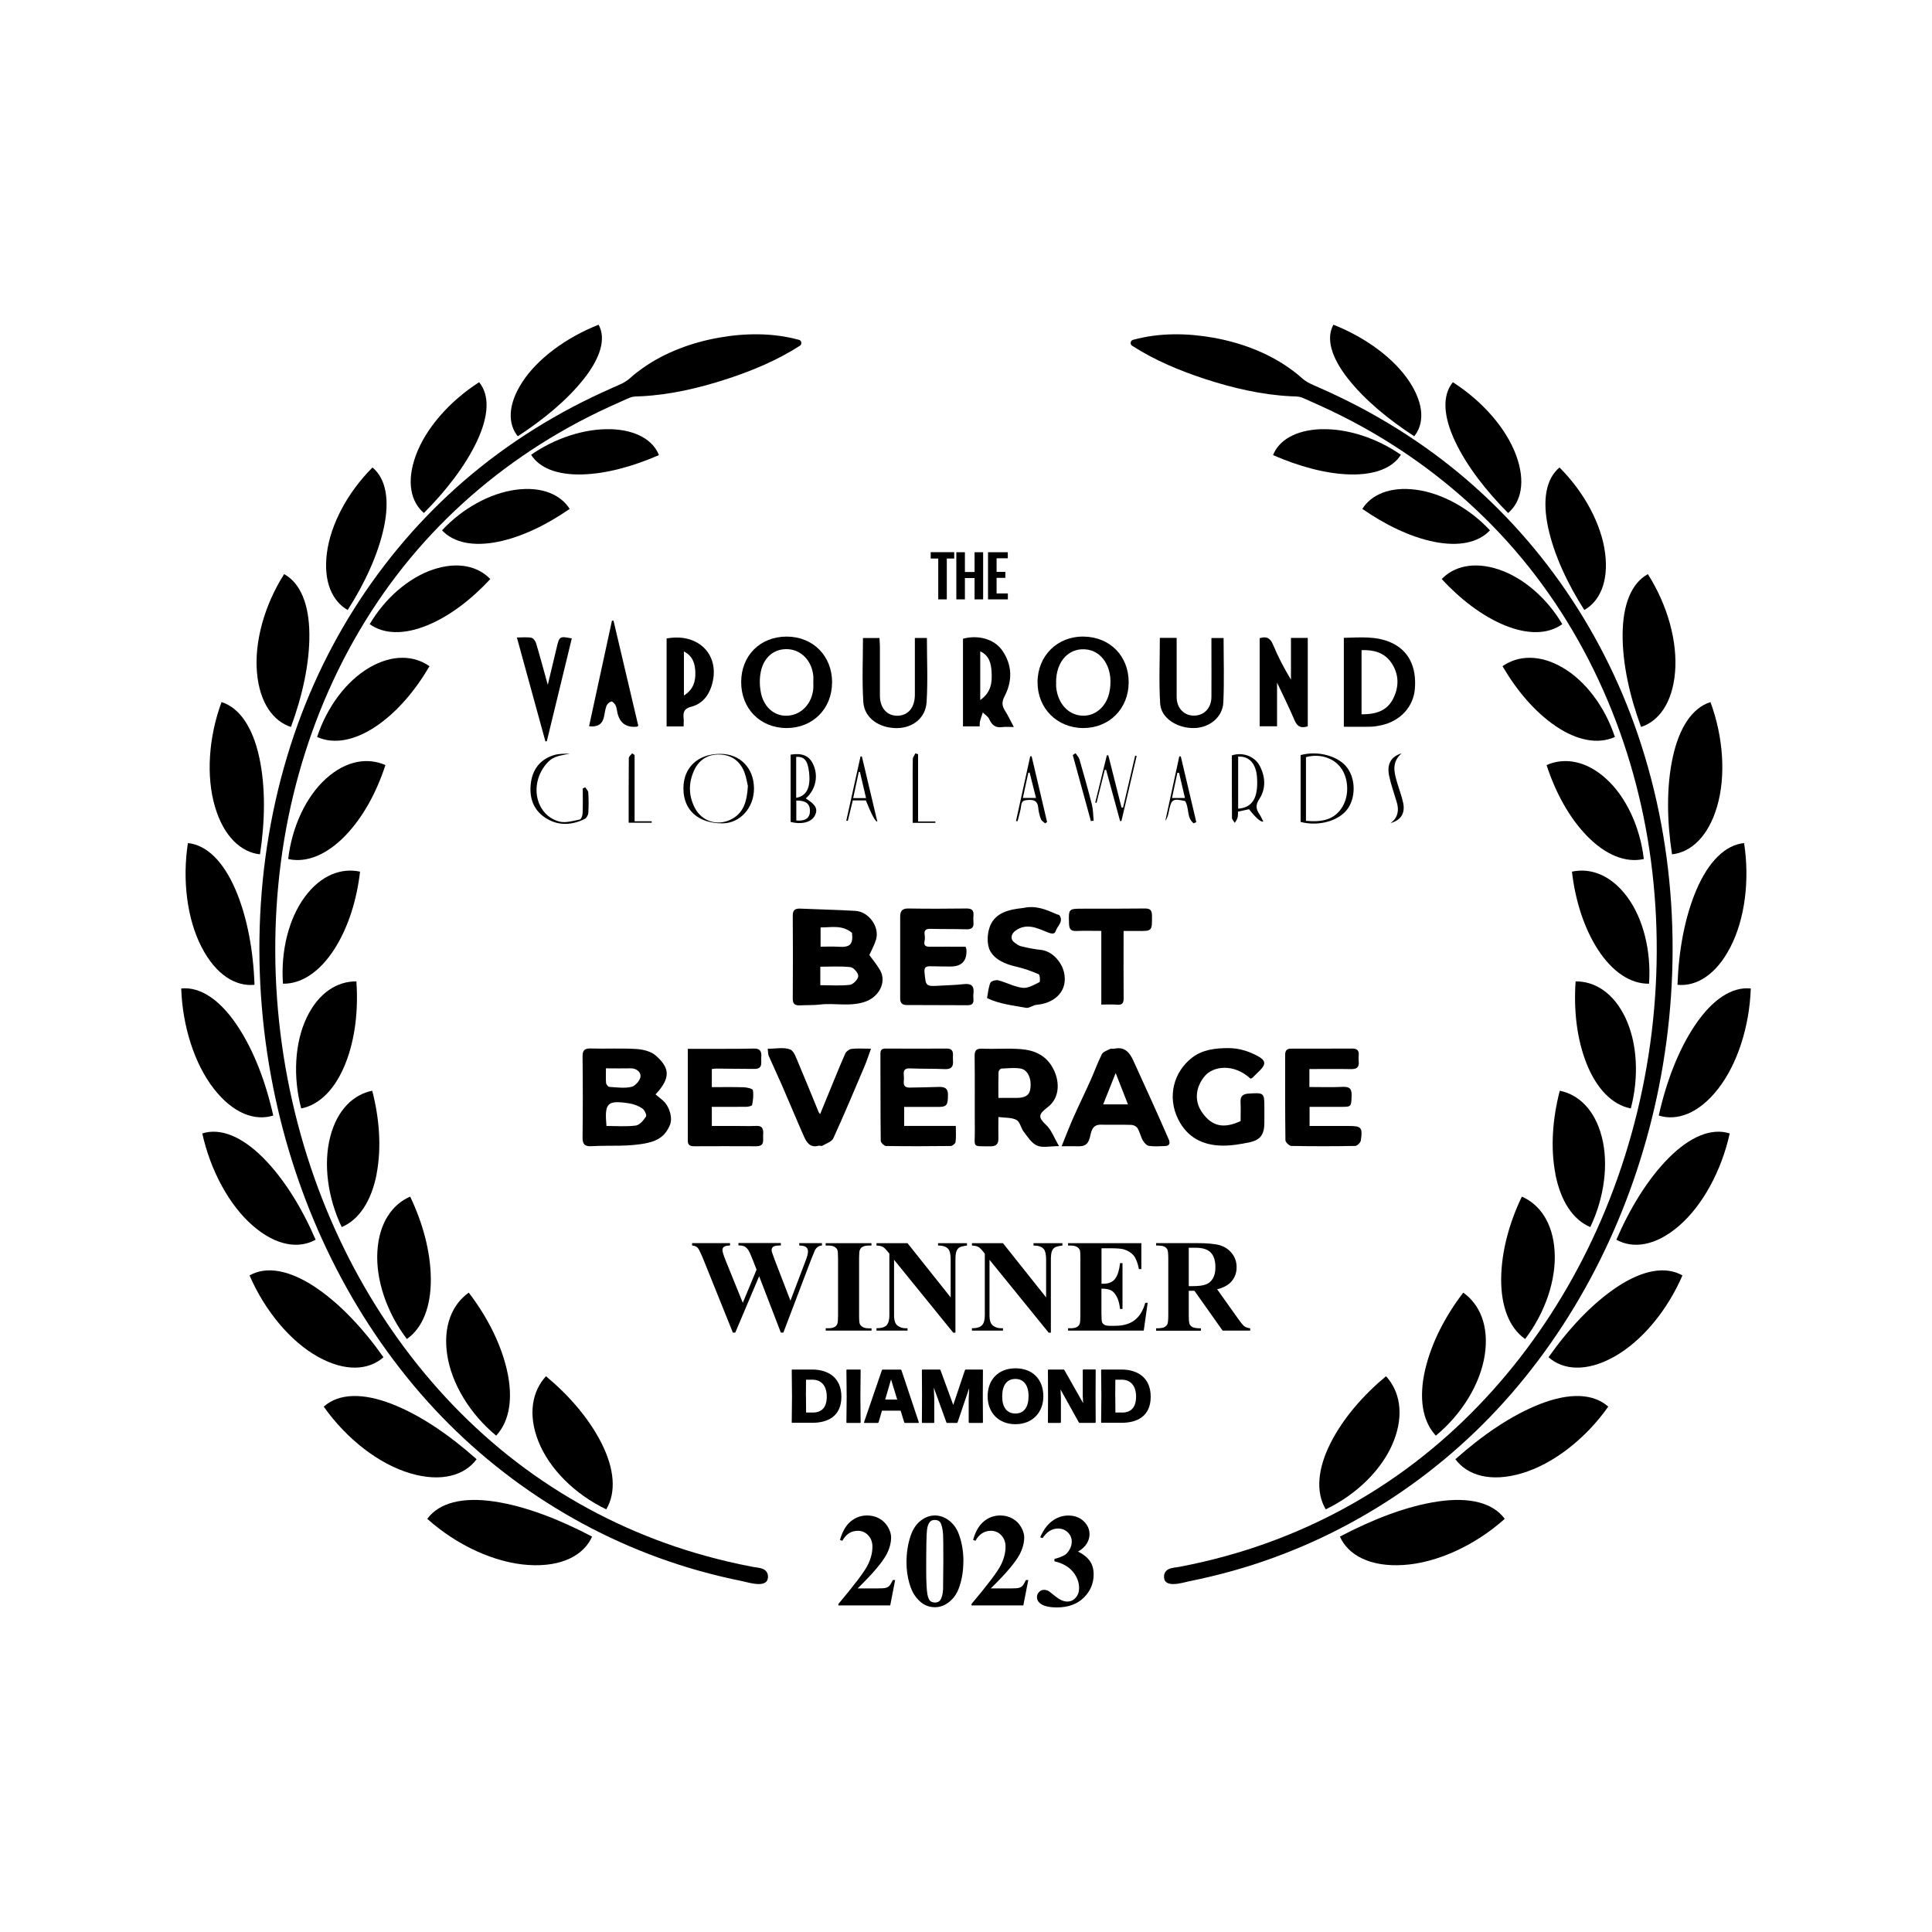 <svg xmlns="http://www.w3.org/2000/svg" id="Layer_1" data-name="Layer 1" viewBox="0 0 300 300"><g><path d="M134.99,148.3c.5.69,1.15,1.46,1.65,2.32,1.1,1.89-.17,4.15-2.2,4.89-2.4.87-4.79.19-7.17.48-.98.12-1.99.06-2.98.12-.75.04-1.2-.12-1.19-1.03.03-4.3.03-8.61,0-12.91,0-.86.36-1.11,1.16-1.08,2.86.13,5.72.18,8.57.35,2.07.12,3.77,2.48,3.21,4.42-.24.84-.69,1.63-1.05,2.44ZM127.38,152.98c1.62,0,3.13.12,4.6-.06.51-.06,1.26-.85,1.29-1.35.03-.46-.71-1.33-1.19-1.39-1.55-.18-3.13-.07-4.7-.07v2.87ZM132.3,144.85c-1.57-1.29-3.25-.82-4.88-.84v2.99c.97,0,1.84-.05,2.7.01,1.81.12,2.39-.27,2.18-2.16Z"></path><path d="M101.79,169.94c.41.34.79.63,1.14.94,1.05.94,1.56,2.74,1.08,3.85-.65,1.55-1.73,2.36-3.46,2.74-2.91.64-5.82.34-8.72.51-1.05.06-1.38-.32-1.37-1.37.05-4.18.05-8.37,0-12.55-.01-1.02.34-1.28,1.32-1.25,2.35.07,4.71-.07,7.05.08,1.03.07,2.25.36,2.99,1.01,2.09,1.84,2.47,3.37-.03,6.04ZM94.18,174.84c1.56,0,3.08.13,4.56-.07.59-.08,1.2-.82,1.57-1.4.14-.22-.22-1.02-.57-1.25-.59-.4-1.32-.68-2.03-.79-3.42-.52-3.86-.09-3.54,3.5ZM94.09,165.9c0,.91-.04,1.59.02,2.25.02.23.31.61.5.62,1.15.07,2.34.25,3.43,0,.59-.13,1.35-.99,1.42-1.59.08-.68-.61-1.31-1.54-1.29-1.22.03-2.44,0-3.83,0Z"></path><path d="M164.46,177.97c-1.4,0-2.55.29-3.42-.08-.84-.36-1.45-1.34-2.06-2.13-.45-.58-.59-1.57-1.15-1.86-.75-.4-1.77-.31-2.8-.45,0,1.28-.02,2.3,0,3.33.02.86-.36,1.23-1.22,1.22-2.97-.03-2.42.25-2.44-2.37-.03-3.87.02-7.74-.03-11.61-.01-.96.28-1.22,1.22-1.18,1.99.08,4-.09,5.98.07,1.94.15,3.69.86,4.79,2.66,1.3,2.13,1.31,4.86-.62,6.33-1.5,1.15-1.54,1.58-.26,2.79.82.77,1.23,1.98,2.01,3.3ZM155.02,170.48c1.12,0,2.04.01,2.95,0,.91-.02,1.8-.23,1.99-1.25.31-1.67-.35-3.13-1.5-3.31-.97-.15-1.99-.04-2.98.01-.16,0-.43.37-.43.57-.04,1.26-.02,2.53-.02,3.98Z"></path><path d="M203.32,165.98v2.81c1.74,0,3.44.06,5.12-.02,1.01-.05,1.47.19,1.44,1.3-.05,1.73-.04,1.79-1.43,1.8-1.67,0-3.34,0-5.1,0v2.97c1.38,0,2.8,0,4.22,0,.6,0,1.2,0,1.8,0,2.03,0,2.24.21,1.94,2.25-.05.33-.56.84-.87.85-3.31.06-6.62.06-9.93,0-.32,0-.91-.58-.91-.9-.06-4.43-.04-8.85-.04-13.28,0-.64.28-.94.94-.93,3.15,0,6.3.01,9.45-.01.77,0,1.11.28,1.03,1.06-.03.32-.03.64,0,.96.09.9-.33,1.19-1.19,1.17-2.1-.04-4.21-.01-6.46-.01Z"></path><path d="M140.4,171.87v2.96h8.02c0,.92.06,1.72-.04,2.49-.03.25-.49.63-.75.63-3.35.04-6.69.05-10.04,0-.29,0-.82-.52-.83-.8-.05-4.5-.03-9.01-.05-13.51,0-.63.24-.83.85-.82,3.15.02,6.3.02,9.45,0,.66,0,.96.26.97.9,0,.32-.03.64,0,.96.09.96-.27,1.38-1.29,1.33-1.79-.08-3.58-.03-5.37-.11-.84-.04-1.06.31-.98,1.05.03.32.04.64,0,.96-.08.76.3.99.98.97,1.47-.04,2.94-.04,4.41-.1.88-.03,1.48.14,1.47,1.21,0,1.58-.19,1.88-1.4,1.89-1.78,0-3.56,0-5.4,0Z"></path><path d="M106.8,162.86c2.04,0,3.91,0,5.78,0,1.52,0,3.03,0,4.55-.04.95-.02,1.15.54,1.08,1.32-.07.77.33,1.84-1.04,1.84-1.99,0-3.99-.04-5.98-.05-.19,0-.38.04-.66.07v2.81c1.65,0,3.3-.03,4.95.02.5.02,1.37.21,1.42.44.15.74.03,1.55-.11,2.31-.03.15-.59.28-.91.28-1.75.03-3.5.01-5.35.01v2.97c1.33,0,2.66,0,4,0,.96,0,1.92.04,2.87-.01,1.08-.06,1.16.59,1.1,1.39-.05.78.31,1.78-1.09,1.77-3.19-.02-6.38-.01-9.58,0-.59,0-1.03-.12-1.03-.84,0-4.7,0-9.41,0-14.29Z"></path><path d="M149.93,146.99c.09.27.13.34.13.41q.19,2.68-2.48,2.68c-1.04,0-2.07-.02-3.11-.04-.65,0-1,.11-.91.96.21,2.17.16,2.19,2.46,2.05,1.23-.07,2.47-.1,3.7-.24,1.12-.12,1.57.31,1.44,1.41-.04.32-.02.64,0,.96.05.68-.28.91-.93.91-3.15-.02-6.3-.02-9.45-.03-.69,0-1-.32-1-1.03.01-4.23,0-8.46,0-12.69,0-.86.31-1.29,1.28-1.27,2.99.05,5.98.04,8.98,0,.83-.01,1.19.24,1.12,1.08-.03.36-.03.72,0,1.08.08.86-.33,1.09-1.14,1.07-1.83-.06-3.67-.02-5.5-.07-.72-.02-1.06.18-.94.95.05.31.05.65-.02.95-.16.76.24.88.86.88,1.83-.02,3.66,0,5.5,0Z"></path><path d="M194.19,167.5c-2.68-2.46-5.8-1.9-7.06-.47-1.34,1.54-1.85,3.75-.46,5.72,1.52,2.16,3.33,2.56,5.97,1.33,0-.97.04-1.97-.01-2.96-.05-.96.43-1.26,1.28-1.31,2.39-.15,2.42-.13,2.42,2.24,0,.76,0,1.52,0,2.27,0,1.78-.57,2.67-2.24,3.04-1.43.31-2.92.56-4.38.53-2.97-.06-5.35-1.28-6.75-4.06-1.75-3.49-.73-7.35,2.11-9.57,1.64-1.28,3.62-1.51,5.68-1.51,1.67,0,3.15.48,4.58,1.25,1.18.64,1.29,1.23.34,2.18-.39.39-.79.78-1.19,1.17-.05.05-.14.07-.3.15Z"></path><path d="M164.85,177.98c.68-1.66,1.23-3.12,1.87-4.55.85-1.91,1.77-3.78,2.62-5.68.61-1.35,1.09-2.75,1.76-4.06.2-.39.84-.58,1.3-.82.16-.08.4.02.59-.02,1.65-.38,2.43.58,3.02,1.9.9,2.01,1.83,4,2.73,6,.93,2.07,1.86,4.14,2.76,6.22.23.54.09.97-.58.99-.84.03-1.69.09-2.51-.03-.36-.05-.75-.49-.95-.84-.34-.6-.47-1.32-.82-1.9-.16-.28-.63-.51-.96-.52-1.59-.05-3.19,0-4.79-.03-1.37-.02-1.47,1.26-1.66,2-.3,1.15-.88,1.38-1.85,1.35-.75-.02-1.5,0-2.53,0ZM171.3,171.49h3.85c-.63-1.6-1.21-3.08-1.91-4.87-.69,1.74-1.28,3.21-1.94,4.87Z"></path><path d="M158.9,140.99c1.9-.44,3.55.24,5.19.98.14.06.36.06.43.17.67.99-.35,1.64-.59,2.43-.14.48-.58.47-1.23.21-1.58-.63-3.25-1.52-5-.28-.67.48-.88,1.29-.25,1.79.33.27.71.55,1.12.65,1.01.25,2.04.45,3.07.56,1.86.2,3.42,2.08,3.66,3.91.39,2.95-2.05,4.44-4.31,4.61-.57.04-1.16.56-1.66.47-2.01-.36-4.07-.58-5.96-1.46-.04-.02-.1-.05-.1-.06.15-.8.21-1.64.52-2.37.11-.26.85-.47,1.22-.38,1.29.34,2.51,1.02,3.8,1.17.84.09,1.78-.48,2.6-.89.14-.07.07-1.13-.12-1.22-1.13-.49-2.3-.91-3.5-1.18-1.66-.38-3.32-1.06-4.06-2.49-.53-1.02-.44-2.68,0-3.8.88-2.18,3.06-2.59,5.15-2.82Z"></path><path d="M127.35,173c.48-1.17.92-2.25,1.36-3.32.84-2.03,1.65-4.07,2.54-6.08.15-.33.62-.69.98-.73.9-.1,1.81-.03,3.02-.03-.38,1.03-.65,1.89-1,2.72-1.59,3.74-3.16,7.49-4.85,11.19-.25.54-1.11.81-1.71,1.16-.15.09-.4-.05-.59,0-1.31.36-1.85-.52-2.27-1.46-1.15-2.6-2.24-5.23-3.37-7.84-.68-1.56-1.41-3.09-2.09-4.65-.12-.27-.09-.6-.16-1.11,1.24,0,2.47-.27,3.47.1.62.23.97,1.37,1.31,2.16,1.07,2.51,2.08,5.04,3.12,7.56.05.13.17.23.23.31Z"></path><path d="M208.67,112.84v-13.8c2.49-.05,4.95-.31,7.29.72,2.72,1.19,4.03,3.73,3.74,7.21-.23,2.76-2.21,4.95-5.1,5.62-.55.13-1.12.23-1.68.25-1.37.04-2.75.01-4.26.01ZM211.41,110.92c2.11.01,3.88-.47,4.86-2.32,1.01-1.91,1.01-3.92-.26-5.74-1.09-1.55-2.72-1.97-4.59-1.91v9.97Z"></path><path d="M175.26,105.97c-.02,4.07-3,7.07-7.03,7.08-4.08,0-7.14-3.05-7.12-7.14.02-4.1,3.09-7.13,7.18-7.06,4.08.06,6.99,3.03,6.97,7.13ZM164,105.95c0,.24-.02.49,0,.73.24,2.54,1.86,4.33,4.02,4.45,1.97.11,3.7-1.31,4.21-3.49.12-.51.19-1.04.2-1.56.09-2.66-1.35-4.81-3.45-5.19-2.85-.51-5.01,1.68-4.99,5.07Z"></path><path d="M129.2,106c-.01,4.06-3,7.05-7.05,7.05-4.1,0-7.08-3.02-7.06-7.16.01-4.1,2.95-7.03,7.05-7.04,4.11,0,7.08,3,7.07,7.15ZM126.29,105.93c0-.32.03-.65,0-.97-.22-2.31-1.8-4-3.87-4.15-2.09-.15-3.8,1.14-4.28,3.48-.22,1.07-.2,2.27.03,3.35.5,2.34,2.27,3.68,4.29,3.48,2.07-.21,3.63-1.91,3.83-4.21.03-.32,0-.65,0-.97Z"></path><path d="M171.01,155.98v-11.43c-1.35,0-2.61-.04-3.86.01-.83.04-1.12-.27-1.15-1.09-.08-2.38-.11-2.37,2.2-2.37,3.19,0,6.38.01,9.57-.03.85-.01,1.1.28,1.11,1.11.02,2.42.05,2.41-2.37,2.38-.63,0-1.26,0-2.04,0,0,.65,0,1.23,0,1.81,0,2.87-.02,5.74.01,8.62,0,.76-.21,1.1-1.03,1.02-.75-.07-1.5-.02-2.43-.02Z"></path><path d="M195.6,99.1c1.09-.35,1.66,0,2.09,1.03.76,1.85,1.7,3.63,2.77,5.41v-6.48h2.61v13.72c-.93.3-1.59.16-2.04-.91-.8-1.89-1.72-3.73-2.73-5.88v6.79h-2.7v-13.68Z"></path><path d="M157.43,112.89c-.73,0-1.27-.06-1.78.01-1.05.16-1.63-.3-2.04-1.23-.18-.41-.65-.69-1-1.03-.15.44-.31.88-.43,1.33-.06.23-.04.48-.06.82h-2.59v-13.61c2.32-.63,4.84.03,6.08,1.8,1.58,2.25,1.63,4.73.39,7.11-.47.91-.43,1.49.06,2.27.47.74.84,1.55,1.37,2.54ZM152.21,108.7c1.74-1.21,1.86-2.8,1.76-4.4-.08-1.24-.33-2.5-1.76-3.16v7.56Z"></path><path d="M142.07,99.06h1.86c0,3.37.16,6.69-.05,9.99-.16,2.45-2.16,3.98-4.56,4.01-2.77.03-5.09-1.54-5.26-4.01-.22-3.29-.06-6.61-.06-9.98h2.56c.02.41.07.83.07,1.25,0,2.55,0,5.1,0,7.66,0,1.95,1.09,3.18,2.73,3.16,1.64-.02,2.69-1.26,2.7-3.23.01-2.91,0-5.82,0-8.84Z"></path><path d="M190,99.07c0,3.37.11,6.68-.04,9.99-.1,2.28-2.12,3.92-4.46,3.99-2.67.08-5.21-1.52-5.35-3.78-.21-3.37-.05-6.77-.05-10.22h2.61v1.17c0,2.67,0,5.34,0,8.02,0,1.72,1.16,2.92,2.75,2.88,1.54-.03,2.63-1.19,2.65-2.88.02-2.63,0-5.26,0-7.89,0-.4,0-.8,0-1.28h1.89Z"></path><path d="M103.52,99.14c5.07-.93,8.48,2.74,6.95,7.44-.51,1.57-1.53,2.74-3.1,3.15-1.09.28-1.33.8-1.22,1.77.05.4,0,.8,0,1.3h-2.64v-13.65ZM106.2,108c1.48-.93,1.82-2.22,1.77-3.62-.04-1.28-.36-2.5-1.77-3.22v6.84Z"></path><path d="M95.26,96.35c1.29,5.46,2.57,10.93,3.85,16.34-.14.1-.17.14-.21.15q-2.46.24-3.02-2.12c-.09-.39-.11-.82-.28-1.17-.13-.27-.49-.66-.66-.62-.3.06-.65.38-.76.67-.22.56-.27,1.18-.41,1.77q-.38,1.65-2.3,1.4c1.19-5.47,2.37-10.92,3.55-16.37.08-.01.16-.02.24-.04Z"></path><path d="M80.26,98.99c.83,0,1.56-.09,2.25.04.3.06.64.52.74.87.61,2.03,1.15,4.08,1.81,6.44.51-2.15.95-3.98,1.39-5.82.42-1.73.45-1.75,2.34-1.39-1.3,5.33-2.59,10.65-3.88,15.97-.07,0-.15.01-.22.02-1.46-5.33-2.93-10.66-4.43-16.14Z"></path><path d="M193.93,125.66c-.61.13-1.12.24-1.69.37-.02.31.01.63-.07.93-.08.29-.28.55-.43.82-.15-.26-.44-.52-.44-.78-.03-3.24-.02-6.48-.02-9.7,1.62-.55,3.49.09,4.3,1.57.92,1.71,1.03,3.58-.03,5.2-.62.94-.53,1.54,0,2.33.24.36.41.77.62,1.17q-.59.16-2.22-1.91ZM192.26,117.49v8.08c2.23-.16,3.14-1.7,2.93-4.84-.14-2.14-1.22-3.35-2.93-3.24Z"></path><path d="M122.77,117.18c1.8-.29,2.85.17,3.47,1.44.89,1.82.44,3.99-1.12,5.36,1.53.95,1.9,1.61,1.45,2.59-.5,1.08-2,1.51-3.8,1.06v-10.45ZM123.63,123.89c1.64-.3,2.27-1.62,2-3.97-.21-1.83-.72-2.45-2-2.4v6.37ZM123.65,127.41c1.43.11,2.12-.39,2.12-1.51,0-1.1-.67-1.62-2.12-1.59v3.1Z"></path><path d="M201.96,127.63v-10.38c2.72-.75,5.97.17,7.29,2.04,1.25,1.77,1.26,4.52.02,6.29-1.32,1.88-4.51,2.79-7.31,2.05ZM202.8,127.46c2.34.2,4.4-.06,5.68-2.23,1.07-1.81.91-4.48-.32-6.07-1.17-1.52-3.3-2.17-5.37-1.59v9.89Z"></path><path d="M111.78,117.06c3.11-.03,5.28,2.17,5.3,5.36.01,3.01-2.16,5.42-4.89,5.43-3.76,0-6.05-2.02-6.07-5.39-.02-3.25,2.2-5.37,5.66-5.4ZM116.13,122.05c-.13-.53-.25-1.42-.58-2.23-.68-1.69-2.02-2.62-3.83-2.66-1.81-.04-3.19.82-3.95,2.49-.88,1.95-.86,3.93.14,5.83,1.08,2.04,3.4,2.79,5.48,1.82,2.07-.97,2.6-2.82,2.74-5.25Z"></path><path d="M90.89,122.26c.16.27.45.54.46.82.06,1.05.07,2.11,0,3.15-.02.33-.28.81-.56.94-1.96.96-4,1.09-5.91-.06-2-1.21-2.72-3.13-2.46-5.41.25-2.22,1.44-3.77,3.57-4.44.86-.27,1.83-.2,2.48-.26-.85.25-2.13.32-2.96.96-.88.69-1.6,1.84-1.93,2.93-.91,3.02.57,6.01,3.31,6.69.97.24,2.11-.12,3.15-.33.2-.04.42-.61.43-.95.05-1.29.02-2.58.02-3.87.13-.06.26-.11.38-.17Z"></path><path d="M171.55,119.54c-.43,1.71-.85,3.42-1.28,5.13l-.2-.05c.6-2.44,1.2-4.89,1.8-7.33.08,0,.15,0,.23,0,.68,2.7,1.37,5.4,2.05,8.11.08,0,.16,0,.24,0,.63-2.69,1.26-5.38,1.88-8.07.08.02.15.04.23.06-.79,3.36-1.57,6.72-2.36,10.08-.07.01-.14.02-.21.03-.72-2.65-1.45-5.3-2.17-7.96h-.21Z"></path><path d="M157.76,127.5c.74-3.35,1.47-6.7,2.21-10.05.07,0,.15-.01.22-.02.8,3.4,1.6,6.81,2.4,10.21-.1.07-.2.14-.3.21-.23-.22-.57-.39-.66-.66-.21-.56-.36-1.16-.41-1.76-.09-1.06-.67-1.29-1.62-1.21-.61.05-.95.14-1.03.85-.09.82-.37,1.63-.56,2.44-.08,0-.16-.01-.24-.02ZM158.83,123.9h2.04c-.35-1.4-.67-2.67-.99-3.94-.07.02-.14.04-.21.05-.27,1.25-.54,2.5-.84,3.89Z"></path><path d="M185.35,127.84c-1.11-.84-.66-2.37-1.32-3.45-1.93-.44-2.15-.3-2.53,1.61-.1.5-.21,1-.55,1.46.72-3.33,1.45-6.67,2.17-10l.23-.02c.8,3.4,1.61,6.8,2.41,10.21-.14.07-.27.13-.41.2ZM183.08,120c-.09,0-.18,0-.26,0-.27,1.28-.54,2.56-.83,3.91h2.01c-.32-1.39-.62-2.65-.92-3.92Z"></path><path d="M131.41,127.44c.74-3.32,1.47-6.65,2.21-9.97.07,0,.14-.01.21-.02.8,3.38,1.6,6.75,2.4,10.13q-.42.09-1.78-3.29h-2.03c-.25,1.03-.51,2.1-.77,3.17-.08,0-.16-.02-.24-.03ZM134.48,123.93c-.34-1.44-.65-2.75-.95-4.06-.06,0-.12,0-.18,0-.28,1.32-.56,2.63-.87,4.06h2Z"></path><path d="M142.56,127.56h2.68c0,.07,0,.14,0,.21h-3.52c0-2.02,0-3.95,0-5.88,0-1.34-.02-2.67.02-4.01,0-.3.26-.6.39-.9.14.04.28.09.43.13v10.44Z"></path><path d="M98.54,117.24v10.29h2.66c0,.07,0,.15-.01.22h-3.57c0-3.42-.01-6.73.02-10.04,0-.24.34-.49.52-.73.13.09.25.17.38.26Z"></path><path d="M215.93,127.81c1.14-.85,1.34-1.95.96-3.24-.4-1.36-.89-2.69-1.18-4.07-.39-1.85.26-3.01,1.93-3.52-1.59,1.39-1.15,2.94-.71,4.48.31,1.09.74,2.15.96,3.25.32,1.6-.38,2.66-1.96,3.1Z"></path><path d="M167,116.95c.21.32.52.62.62.98.67,2.33,1.34,4.66,1.93,7.01.2.81.19,1.67.27,2.5-.14.02-.29.04-.43.05-.94-3.41-1.87-6.83-2.81-10.24.14-.1.29-.2.43-.3Z"></path><g><path d="M145.69,93.07v-6.34h-1.17v-.99h3.65v.99h-1.15v6.34h-1.34Z"></path><path d="M148.5,93.07v-7.32h1.33v3.07h1.5v-3.07h1.33v7.32h-1.33v-3.31h-1.5v3.31h-1.33Z"></path><path d="M153.42,93.07v-7.32h3.07v.94h-1.74v2.11h1.36v.93h-1.36v2.42h1.75v.92h-3.09Z"></path></g><g><path d="M127.63,193.03v.37c-.25.02-.47.09-.64.21-.17.12-.33.3-.46.55-.04.08-.25.6-.63,1.55l-4.26,11.22h-.39l-3.37-8.76-3.71,8.76h-.37l-4.47-11.1c-.45-1.12-.77-1.79-.95-2.02s-.48-.37-.91-.41v-.37h5.89v.37c-.48.01-.79.08-.95.21-.16.13-.23.29-.23.49,0,.25.16.79.49,1.61l2.67,6.59,2.14-5.15-.56-1.44c-.31-.79-.54-1.31-.71-1.58-.17-.26-.36-.45-.58-.57-.22-.11-.54-.17-.96-.17v-.37h6.58v.37c-.46,0-.79.04-.99.11-.14.05-.25.12-.33.24-.08.11-.12.24-.12.38,0,.15.15.62.45,1.41l2.48,6.44,2.21-5.82c.23-.6.38-1.01.43-1.23.05-.22.08-.42.08-.61,0-.27-.09-.49-.28-.65-.19-.16-.54-.24-1.07-.26v-.37h3.53Z"></path><path d="M135.33,206.25v.37h-7.11v-.37h.45c.39,0,.71-.07.95-.21.17-.09.31-.25.4-.48.07-.16.11-.58.11-1.26v-8.94c0-.69-.04-1.13-.11-1.3-.07-.17-.22-.33-.45-.46-.22-.13-.53-.19-.91-.19h-.45v-.37h7.11v.37h-.45c-.39,0-.71.07-.95.21-.17.09-.31.25-.41.48-.07.16-.11.58-.11,1.26v8.94c0,.69.04,1.13.12,1.3.08.17.23.33.45.46.22.13.53.2.91.2h.45Z"></path><path d="M140.91,193.03l6.71,8.43v-5.84c0-.82-.12-1.37-.35-1.65-.32-.39-.86-.57-1.61-.56v-.37h4.49v.37c-.57.07-.96.17-1.16.28-.2.12-.35.31-.46.57-.11.26-.17.72-.17,1.36v11.32h-.34l-9.19-11.32v8.64c0,.78.18,1.31.54,1.58.36.27.77.41,1.23.41h.32v.37h-4.82v-.37c.75,0,1.27-.16,1.56-.46.29-.3.44-.81.44-1.53v-9.59l-.29-.36c-.29-.36-.54-.6-.76-.71-.22-.11-.54-.18-.95-.19v-.37h4.82Z"></path><path d="M155.73,193.03l6.71,8.43v-5.84c0-.82-.12-1.37-.35-1.65-.32-.39-.86-.57-1.61-.56v-.37h4.49v.37c-.57.07-.96.17-1.16.28-.2.12-.35.31-.46.57-.11.26-.17.72-.17,1.36v11.32h-.34l-9.19-11.32v8.64c0,.78.18,1.31.54,1.58.36.27.77.41,1.23.41h.32v.37h-4.82v-.37c.75,0,1.27-.16,1.56-.46.29-.3.44-.81.44-1.53v-9.59l-.29-.36c-.29-.36-.54-.6-.76-.71-.22-.11-.54-.18-.95-.19v-.37h4.82Z"></path><path d="M171.04,193.81v5.53h.27c.86,0,1.49-.27,1.87-.81.39-.54.63-1.34.74-2.39h.38v7.12h-.38c-.08-.77-.25-1.41-.51-1.9-.26-.5-.56-.83-.9-1s-.84-.26-1.48-.26v3.83c0,.75.03,1.21.1,1.37.06.17.18.3.36.41s.45.16.84.16h.81c1.27,0,2.29-.29,3.05-.88s1.31-1.48,1.65-2.69h.37l-.61,4.32h-11.75v-.37h.45c.39,0,.71-.07.95-.21.17-.09.31-.25.4-.48.07-.16.11-.58.11-1.26v-8.94c0-.61-.02-.99-.05-1.13-.07-.23-.19-.41-.37-.54-.25-.19-.6-.28-1.04-.28h-.45v-.37h11.38v4.02h-.38c-.19-.98-.47-1.69-.82-2.11s-.85-.74-1.49-.94c-.37-.12-1.07-.18-2.1-.18h-1.4Z"></path><path d="M184.59,200.43v3.81c0,.73.05,1.2.14,1.39s.25.34.48.46c.23.11.65.17,1.27.17v.37h-6.96v-.37c.63,0,1.06-.06,1.28-.18.22-.12.38-.27.47-.46.09-.19.14-.65.14-1.38v-8.82c0-.73-.05-1.2-.14-1.39-.09-.19-.25-.34-.48-.46-.23-.11-.65-.17-1.27-.17v-.37h6.31c1.64,0,2.85.11,3.61.34s1.38.65,1.86,1.26c.48.61.72,1.33.72,2.15,0,1-.36,1.83-1.08,2.49-.46.41-1.11.72-1.94.93l3.27,4.6c.43.59.73.97.91,1.11.27.21.59.32.95.34v.37h-4.28l-4.38-6.19h-.89ZM184.59,193.76v5.95h.57c.93,0,1.62-.08,2.08-.26.46-.17.82-.48,1.09-.92.26-.44.4-1.02.4-1.74,0-1.04-.24-1.8-.73-2.3-.48-.49-1.26-.74-2.34-.74h-1.07Z"></path></g><g><path d="M123.04,220.94c-.06,0-.1-.02-.1-.1l.04-3.98-.04-4.1c0-.07.04-.1.1-.1h3.07c2.4,0,4.54,1.18,4.54,4.22s-2.1,4.05-4.52,4.05h-3.1ZM125.15,216.81l.02,2.53h1.06c1.27,0,2.15-.7,2.15-2.47s-.93-2.63-2.2-2.63h-1.02l-.02,2.57Z"></path><path d="M133.64,220.85c0,.07-.04.1-.1.1h-2.01c-.06,0-.1-.02-.1-.1l.04-4.01-.04-4.08c0-.07.04-.1.1-.1h2.01c.06,0,.1.02.1.1l-.04,4.08.04,4.01Z"></path><path d="M139.97,212.75l2.7,8.09c.02.06-.02.11-.08.11h-2.07s-.1-.04-.11-.08l-.56-1.82h-2.9l-.53,1.82s-.06.08-.11.08h-2.06c-.06,0-.11-.05-.08-.11l2.78-8.1s.06-.07.11-.07h2.8s.09.04.11.08ZM138.36,214.2l-.91,3.12h1.87l-.96-3.12Z"></path><path d="M145.08,220.85c0,.06-.04.1-.1.1h-1.74c-.06,0-.09-.02-.09-.1l.02-4.09-.02-4c0-.07.04-.1.09-.1h2.68s.1.02.11.07l1.99,5.43,1.82-5.42s.06-.08.11-.08h2.59c.06,0,.09.02.09.1l-.02,4,.02,4.09c0,.07-.03.1-.09.1h-2.02c-.06,0-.1-.04-.1-.1v-3.66l.07-1.63-1.8,5.31s-.06.08-.11.08h-1.51s-.1-.02-.11-.07l-1.96-5.41.07,1.73v3.66Z"></path><path d="M153.36,216.83c0-2.62,1.68-4.36,4.32-4.36s4.33,1.69,4.33,4.36c0,2.49-1.7,4.32-4.33,4.32s-4.32-1.81-4.32-4.32ZM159.72,216.83c0-1.64-.69-2.71-2.05-2.71s-2.05,1.02-2.05,2.71.72,2.66,2.06,2.66,2.03-1.02,2.03-2.66Z"></path><path d="M164.72,220.85c0,.07-.04.1-.09.1h-1.81c-.06,0-.1-.02-.1-.1l.02-4.01-.02-4.08c0-.07.04-.1.1-.1h2.34s.08.02.11.07l2.92,5.15-.06-1.09v-4.04c0-.06.04-.1.1-.1h1.81c.06,0,.1.02.1.1l-.02,4.08.02,4.01c0,.07-.04.1-.1.1h-2.41s-.08-.02-.11-.07l-2.84-5.11.06,1.31v3.77Z"></path><path d="M171.07,220.94c-.06,0-.09-.02-.09-.1l.04-3.98-.04-4.1c0-.07.04-.1.09-.1h3.07c2.4,0,4.54,1.18,4.54,4.22s-2.1,4.05-4.52,4.05h-3.1ZM173.18,216.81l.02,2.53h1.06c1.26,0,2.15-.7,2.15-2.47s-.93-2.63-2.2-2.63h-1.02l-.02,2.57Z"></path></g></g><g><g><path d="M124.19,52.82c-.06-.04-.13-.06-.21-.07-4-1.09-8.28-1.04-12.34-.32-4.18.74-8.34,2.26-11.83,4.72-.68.48-1.35,1-1.97,1.56-.79.71-1.64,1.02-2.61,1.45-2.16.95-4.29,1.97-6.38,3.07-4.02,2.13-7.89,4.54-11.55,7.24-14.3,10.54-25.01,25.25-31.04,41.93-6.49,17.96-7.58,37.72-3.85,56.4,3.48,17.45,11.22,34.13,22.9,47.6,11.4,13.15,26.45,22.79,43.21,27.5,2.24.63,4.5,1.17,6.78,1.63,1.02.21,4.14,1.26,3.94-.88-.04-.46-.34-.84-.76-1.02-.47-.21-1.1-.23-1.61-.33-.69-.13-1.38-.27-2.07-.42-2.25-.48-4.49-1.05-6.7-1.7-8.48-2.5-16.55-6.29-23.87-11.25-14.62-9.9-25.82-24.25-32.81-40.4-7.55-17.44-10.27-37.01-7.78-55.85,2.41-18.26,9.92-35.85,22.3-49.58,6.03-6.69,13.11-12.38,20.89-16.9,2.04-1.19,4.12-2.28,6.25-3.31,1.09-.52,2.19-1.03,3.29-1.51.5-.22,1-.47,1.51-.66.55-.2,1.13-.16,1.71-.19,4.5-.23,8.96-1.27,13.23-2.66,3.96-1.29,7.87-2.92,11.38-5.18,0,0,0,0,0,0,.01,0,.02-.02.03-.02.13-.1.19-.23.2-.36,0,0,0-.02,0-.03,0,0,0,0,0-.01,0-.18-.07-.36-.25-.45Z"></path><path d="M94.83,66.65c-4.04-.13-8.67,1.39-12.36,3.97,1.31,2.07,4.07,3.14,7.87,3.05,3.81-.09,7.97-1.26,11.98-3-.87-2.25-3.43-3.9-7.49-4.03Z"></path><path d="M90.67,58.82c2.6-3.3,3.46-6.25,2.28-8.4-5.13,2.03-9.5,5.32-11.82,8.87-2.33,3.55-2.27,6.56-.73,8.45,3.92-2.54,7.66-5.61,10.27-8.92Z"></path><path d="M94.14,234.37c1.59-2.69,1.25-6.31-.72-10.24-1.99-3.94-5.12-7.5-8.64-10.43-2.09,2.27-2.87,5.84-1.18,10.11,1.68,4.25,5.64,8.21,10.54,10.56Z"></path><path d="M66.35,235.85c4.6,4.12,10.5,6.83,15.72,7.16,5.24.34,8.62-1.58,9.87-4.41-5.03-2.64-10.3-4.72-15.21-5.45-4.88-.72-8.53.17-10.39,2.7Z"></path><path d="M77.05,222.92c2.12-2.29,2.64-5.9,1.67-10.16-.98-4.27-3.17-8.43-5.93-12.04-2.51,1.77-4.03,5.09-3.35,9.63.67,4.51,3.55,9.23,7.6,12.57Z"></path><path d="M74,226.58c-4.11-3.66-8.65-6.82-13.18-8.58-4.51-1.75-8.22-1.65-10.55.42,3.53,5.01,8.55,8.91,13.42,10.35,4.88,1.45,8.49.3,10.32-2.19Z"></path><path d="M66.9,198.57c-.04-4.29-1.28-8.73-3.21-12.76-2.74,1.18-4.83,4.04-5.09,8.51-.27,4.45,1.49,9.55,4.58,13.6,2.48-1.74,3.75-5.08,3.72-9.35Z"></path><path d="M59.55,210.76c-3.07-4.36-6.73-8.32-10.67-10.94-3.94-2.6-7.5-3.27-10.13-1.77,2.38,5.49,6.34,10.25,10.62,12.63,4.3,2.4,7.92,2.07,10.18.07Z"></path><path d="M58.47,182.33c.8-4.14.44-8.67-.67-12.96-2.87.57-5.42,2.89-6.52,7.14-1.1,4.23-.39,9.49,1.78,14.03,2.73-1.15,4.61-4.09,5.42-8.21Z"></path><path d="M49.01,192.5c-2.08-4.83-4.84-9.39-8.15-12.72-3.31-3.31-6.63-4.68-9.45-3.78,1.27,5.75,4.17,11.13,7.83,14.31,3.67,3.2,7.2,3.63,9.77,2.19Z"></path><path d="M53.62,165.2c1.55-3.88,2.03-8.39,1.72-12.81-2.93-.03-5.87,1.72-7.73,5.65-1.86,3.91-2.13,9.2-.84,14.08,2.9-.57,5.3-3.06,6.85-6.92Z"></path><path d="M42.43,173.22c-1.15-5.15-3.02-10.17-5.68-14.1-2.65-3.91-5.67-5.93-8.61-5.63.2,5.89,2.07,11.74,5.08,15.59,3.02,3.87,6.41,5.02,9.21,4.14Z"></path><path d="M43.94,152.75c2.93.04,5.73-1.89,7.95-5.32,2.22-3.45,3.51-7.73,4.02-12.08-2.85-.62-6.04.48-8.58,3.92-2.53,3.41-3.75,8.49-3.39,13.49Z"></path><path d="M39.52,152.92c-.18-5.22-1.1-10.47-2.97-14.82-1.87-4.32-4.44-6.89-7.37-7.19-.89,5.74-.13,11.79,2.11,16.13,2.24,4.37,5.34,6.17,8.23,5.88Z"></path><path d="M53.57,129.81c2.84-2.92,4.92-6.85,6.28-11.01-2.69-1.19-6.05-.76-9.21,2.09-3.15,2.83-5.32,7.55-5.89,12.5,2.88.64,5.99-.68,8.82-3.58Z"></path><path d="M40.37,132.66c.79-5.14.89-10.47-.12-15.1-1.01-4.61-3.03-7.65-5.85-8.54-2.01,5.44-2.41,11.51-1.03,16.21,1.38,4.73,4.11,7.12,7,7.43Z"></path><path d="M58.41,112.77c3.3-2.24,6.1-5.59,8.28-9.32-2.35-1.66-5.7-1.9-9.31.2-3.61,2.09-6.63,6.17-8.14,10.79,2.64,1.18,5.88.55,9.17-1.67Z"></path><path d="M45.18,112.88c1.75-4.75,2.9-9.82,2.86-14.43-.04-4.6-1.37-7.9-3.92-9.3-3.05,4.79-4.63,10.49-4.22,15.25.41,4.78,2.56,7.61,5.28,8.48Z"></path><path d="M76.13,89.92c-1.87-1.97-5-2.78-8.86-1.49-3.84,1.28-7.52,4.5-9.86,8.49,2.23,1.6,5.38,1.64,8.94.18,3.57-1.47,6.91-4.09,9.78-7.18Z"></path><path d="M53.99,94.72c2.59-4.05,4.7-8.53,5.62-12.81.91-4.27.34-7.56-1.77-9.32-3.87,3.87-6.51,8.83-7.08,13.29-.58,4.48.87,7.51,3.23,8.84Z"></path><path d="M80.09,76.05c-4.05.54-8.34,2.94-11.45,6.3,1.81,1.93,4.85,2.54,8.63,1.79,3.79-.76,7.65-2.67,11.19-5.12-1.39-2.2-4.3-3.52-8.37-2.97Z"></path><path d="M65.82,79.66c3.36-3.37,6.4-7.24,8.24-11.14,1.83-3.89,2.02-7.12.34-9.17-4.66,2.99-8.3,7.21-9.82,11.34-1.53,4.14-.76,7.27,1.24,8.97Z"></path></g><g><path d="M175.81,52.82c.06-.04.13-.06.21-.07,4-1.09,8.28-1.04,12.34-.32,4.18.74,8.34,2.26,11.83,4.72.68.48,1.35,1,1.97,1.56.79.71,1.64,1.02,2.61,1.45,2.16.95,4.29,1.97,6.38,3.07,4.02,2.13,7.89,4.54,11.55,7.24,14.3,10.54,25.01,25.25,31.04,41.93,6.49,17.96,7.58,37.72,3.85,56.4-3.48,17.45-11.22,34.13-22.9,47.6-11.4,13.15-26.45,22.79-43.21,27.5-2.24.63-4.5,1.17-6.78,1.63-1.02.21-4.14,1.26-3.94-.88.04-.46.34-.84.76-1.02.47-.21,1.1-.23,1.61-.33.69-.13,1.38-.27,2.07-.42,2.25-.48,4.49-1.05,6.7-1.7,8.48-2.5,16.55-6.29,23.87-11.25,14.62-9.9,25.82-24.25,32.81-40.4,7.55-17.44,10.27-37.01,7.78-55.85-2.41-18.26-9.92-35.85-22.3-49.58-6.03-6.69-13.11-12.38-20.89-16.9-2.04-1.19-4.12-2.28-6.25-3.31-1.09-.52-2.19-1.03-3.29-1.51-.5-.22-1-.47-1.51-.66-.55-.2-1.13-.16-1.71-.19-4.5-.23-8.96-1.27-13.23-2.66-3.96-1.29-7.87-2.92-11.38-5.18,0,0,0,0,0,0-.01,0-.02-.02-.03-.02-.13-.1-.19-.23-.2-.36,0,0,0-.02,0-.03,0,0,0,0,0-.01,0-.18.07-.36.25-.45Z"></path><path d="M205.17,66.65c4.04-.13,8.67,1.39,12.36,3.97-1.31,2.07-4.07,3.14-7.87,3.05-3.81-.09-7.97-1.26-11.98-3,.87-2.25,3.43-3.9,7.49-4.03Z"></path><path d="M209.33,58.82c-2.6-3.3-3.46-6.25-2.28-8.4,5.13,2.03,9.5,5.32,11.82,8.87,2.33,3.55,2.27,6.56.73,8.45-3.92-2.54-7.66-5.61-10.27-8.92Z"></path><path d="M205.86,234.37c-1.59-2.69-1.25-6.31.72-10.24,1.99-3.94,5.12-7.5,8.64-10.43,2.09,2.27,2.87,5.84,1.18,10.11-1.68,4.25-5.64,8.21-10.54,10.56Z"></path><path d="M233.65,235.85c-4.6,4.12-10.5,6.83-15.72,7.16-5.24.34-8.62-1.58-9.87-4.41,5.03-2.64,10.3-4.72,15.21-5.45,4.88-.72,8.53.17,10.39,2.7Z"></path><path d="M222.95,222.92c-2.12-2.29-2.64-5.9-1.67-10.16.98-4.27,3.17-8.43,5.93-12.04,2.51,1.77,4.03,5.09,3.35,9.63-.67,4.51-3.55,9.23-7.6,12.57Z"></path><path d="M226,226.58c4.11-3.66,8.65-6.82,13.18-8.58,4.51-1.75,8.22-1.65,10.55.42-3.53,5.01-8.55,8.91-13.42,10.35-4.88,1.45-8.49.3-10.32-2.19Z"></path><path d="M233.1,198.57c.04-4.29,1.28-8.73,3.21-12.76,2.74,1.18,4.83,4.04,5.09,8.51.27,4.45-1.49,9.55-4.58,13.6-2.48-1.74-3.75-5.08-3.72-9.35Z"></path><path d="M240.45,210.76c3.07-4.36,6.73-8.32,10.67-10.94,3.94-2.6,7.5-3.27,10.13-1.77-2.38,5.49-6.34,10.25-10.62,12.63-4.3,2.4-7.92,2.07-10.18.07Z"></path><path d="M241.53,182.33c-.8-4.14-.44-8.67.67-12.96,2.87.57,5.42,2.89,6.52,7.14,1.1,4.23.39,9.49-1.78,14.03-2.73-1.15-4.61-4.09-5.42-8.21Z"></path><path d="M250.99,192.5c2.08-4.83,4.84-9.39,8.15-12.72,3.31-3.31,6.63-4.68,9.45-3.78-1.27,5.75-4.17,11.13-7.83,14.31-3.67,3.2-7.2,3.63-9.77,2.19Z"></path><path d="M246.38,165.2c-1.55-3.88-2.03-8.39-1.72-12.81,2.93-.03,5.87,1.72,7.73,5.65,1.86,3.91,2.13,9.2.84,14.08-2.9-.57-5.3-3.06-6.85-6.92Z"></path><path d="M257.57,173.22c1.15-5.15,3.02-10.17,5.68-14.1,2.65-3.91,5.67-5.93,8.61-5.63-.2,5.89-2.07,11.74-5.08,15.59-3.02,3.87-6.41,5.02-9.21,4.14Z"></path><path d="M256.06,152.75c-2.93.04-5.73-1.89-7.95-5.32-2.22-3.45-3.51-7.73-4.02-12.08,2.85-.62,6.04.48,8.58,3.92,2.53,3.41,3.75,8.49,3.39,13.49Z"></path><path d="M260.48,152.92c.18-5.22,1.1-10.47,2.97-14.82,1.87-4.32,4.44-6.89,7.37-7.19.89,5.74.13,11.79-2.11,16.13-2.24,4.37-5.34,6.17-8.23,5.88Z"></path><path d="M246.43,129.81c-2.84-2.92-4.92-6.85-6.28-11.01,2.69-1.19,6.05-.76,9.21,2.09,3.15,2.83,5.32,7.55,5.89,12.5-2.88.64-5.99-.68-8.82-3.58Z"></path><path d="M259.63,132.66c-.79-5.14-.89-10.47.12-15.1,1.01-4.61,3.03-7.65,5.85-8.54,2.01,5.44,2.41,11.51,1.03,16.21-1.38,4.73-4.11,7.12-7,7.43Z"></path><path d="M241.59,112.77c-3.3-2.24-6.1-5.59-8.28-9.32,2.35-1.66,5.7-1.9,9.31.2,3.61,2.09,6.63,6.17,8.14,10.79-2.64,1.18-5.88.55-9.17-1.67Z"></path><path d="M254.82,112.88c-1.75-4.75-2.9-9.82-2.86-14.43.04-4.6,1.37-7.9,3.92-9.3,3.05,4.79,4.63,10.49,4.22,15.25-.41,4.78-2.56,7.61-5.28,8.48Z"></path><path d="M223.87,89.92c1.87-1.97,5-2.78,8.86-1.49,3.84,1.28,7.52,4.5,9.86,8.49-2.23,1.6-5.38,1.64-8.94.18-3.57-1.47-6.91-4.09-9.78-7.18Z"></path><path d="M246.01,94.72c-2.59-4.05-4.7-8.53-5.62-12.81-.91-4.27-.34-7.56,1.77-9.32,3.87,3.87,6.51,8.83,7.08,13.29.58,4.48-.87,7.51-3.23,8.84Z"></path><path d="M219.91,76.05c4.05.54,8.34,2.94,11.45,6.3-1.81,1.93-4.85,2.54-8.63,1.79-3.79-.76-7.65-2.67-11.19-5.12,1.39-2.2,4.3-3.52,8.37-2.97Z"></path><path d="M234.18,79.66c-3.36-3.37-6.4-7.24-8.24-11.14-1.83-3.89-2.02-7.12-.34-9.17,4.66,2.99,8.3,7.21,9.82,11.34,1.53,4.14.76,7.27-1.24,8.97Z"></path></g></g><g><path d="M138.23,249.29h-8.05v-.22c2.47-2.94,3.97-4.92,4.5-5.93.53-1.01.79-2.01.79-2.98,0-.71-.22-1.29-.66-1.76-.44-.47-.97-.7-1.6-.7-1.04,0-1.84.52-2.41,1.55l-.37-.13c.36-1.29.91-2.25,1.66-2.87.74-.62,1.59-.93,2.56-.93.69,0,1.33.16,1.9.48.57.32,1.02.77,1.34,1.33.32.56.48,1.09.48,1.58,0,.89-.25,1.8-.75,2.73-.68,1.24-2.16,2.98-4.45,5.21h2.96c.73,0,1.2-.03,1.42-.09.22-.06.4-.16.54-.31.14-.14.33-.45.55-.91h.36l-.77,3.96Z"></path><path d="M149.59,242.45c0,1.37-.19,2.64-.58,3.82-.23.73-.54,1.32-.92,1.79-.39.46-.83.83-1.32,1.1-.49.27-1.03.41-1.6.41-.66,0-1.25-.17-1.79-.5-.53-.34-1-.82-1.41-1.44-.3-.46-.56-1.07-.78-1.83-.29-1.03-.43-2.09-.43-3.19,0-1.49.21-2.85.63-4.1.34-1.03.86-1.82,1.56-2.37.7-.55,1.44-.82,2.22-.82s1.54.27,2.23.81,1.2,1.27,1.52,2.18c.45,1.26.68,2.63.68,4.13ZM146.48,242.43c0-2.4-.01-3.79-.04-4.19-.07-.94-.23-1.57-.48-1.9-.17-.22-.44-.32-.82-.32-.29,0-.52.08-.69.24-.25.24-.42.65-.5,1.25-.09.59-.13,2.67-.13,6.23,0,1.94.07,3.24.2,3.9.1.48.25.8.43.96.19.16.44.24.75.24.34,0,.59-.11.76-.32.28-.38.44-.96.48-1.74l.04-4.34Z"></path><path d="M158.9,249.29h-8.05v-.22c2.47-2.94,3.97-4.92,4.5-5.93.53-1.01.79-2.01.79-2.98,0-.71-.22-1.29-.66-1.76-.44-.47-.97-.7-1.6-.7-1.04,0-1.84.52-2.41,1.55l-.37-.13c.36-1.29.91-2.25,1.66-2.87.74-.62,1.59-.93,2.56-.93.69,0,1.33.16,1.9.48.57.32,1.02.77,1.34,1.33.32.56.48,1.09.48,1.58,0,.89-.25,1.8-.75,2.73-.68,1.24-2.16,2.98-4.45,5.21h2.96c.73,0,1.2-.03,1.42-.09.22-.06.4-.16.54-.31.14-.14.33-.45.55-.91h.36l-.77,3.96Z"></path><path d="M163.73,242.43v-.35c.77-.22,1.3-.43,1.6-.62s.55-.48.77-.88.32-.79.32-1.19c0-.56-.2-1.04-.61-1.44-.41-.4-.91-.6-1.52-.6-.94,0-1.74.5-2.4,1.49l-.37-.13c.48-1.12,1.11-1.97,1.86-2.53.76-.56,1.6-.85,2.53-.85s1.73.29,2.35.87c.61.58.92,1.25.92,2.03,0,.5-.14.99-.43,1.46-.29.47-.73.88-1.35,1.24.79.38,1.39.86,1.8,1.42.41.56.62,1.27.62,2.11,0,1.43-.52,2.64-1.55,3.64-1.03,1-2.42,1.5-4.15,1.5-1.16,0-2-.19-2.53-.57-.38-.27-.57-.62-.57-1.04,0-.31.11-.57.33-.79.22-.22.48-.33.77-.33.22,0,.43.05.63.14.11.05.49.35,1.15.88.66.53,1.27.8,1.84.8.5,0,.93-.2,1.28-.59.36-.39.54-.89.54-1.5,0-.92-.32-1.77-.97-2.55-.65-.78-1.59-1.31-2.84-1.61Z"></path></g></svg>
